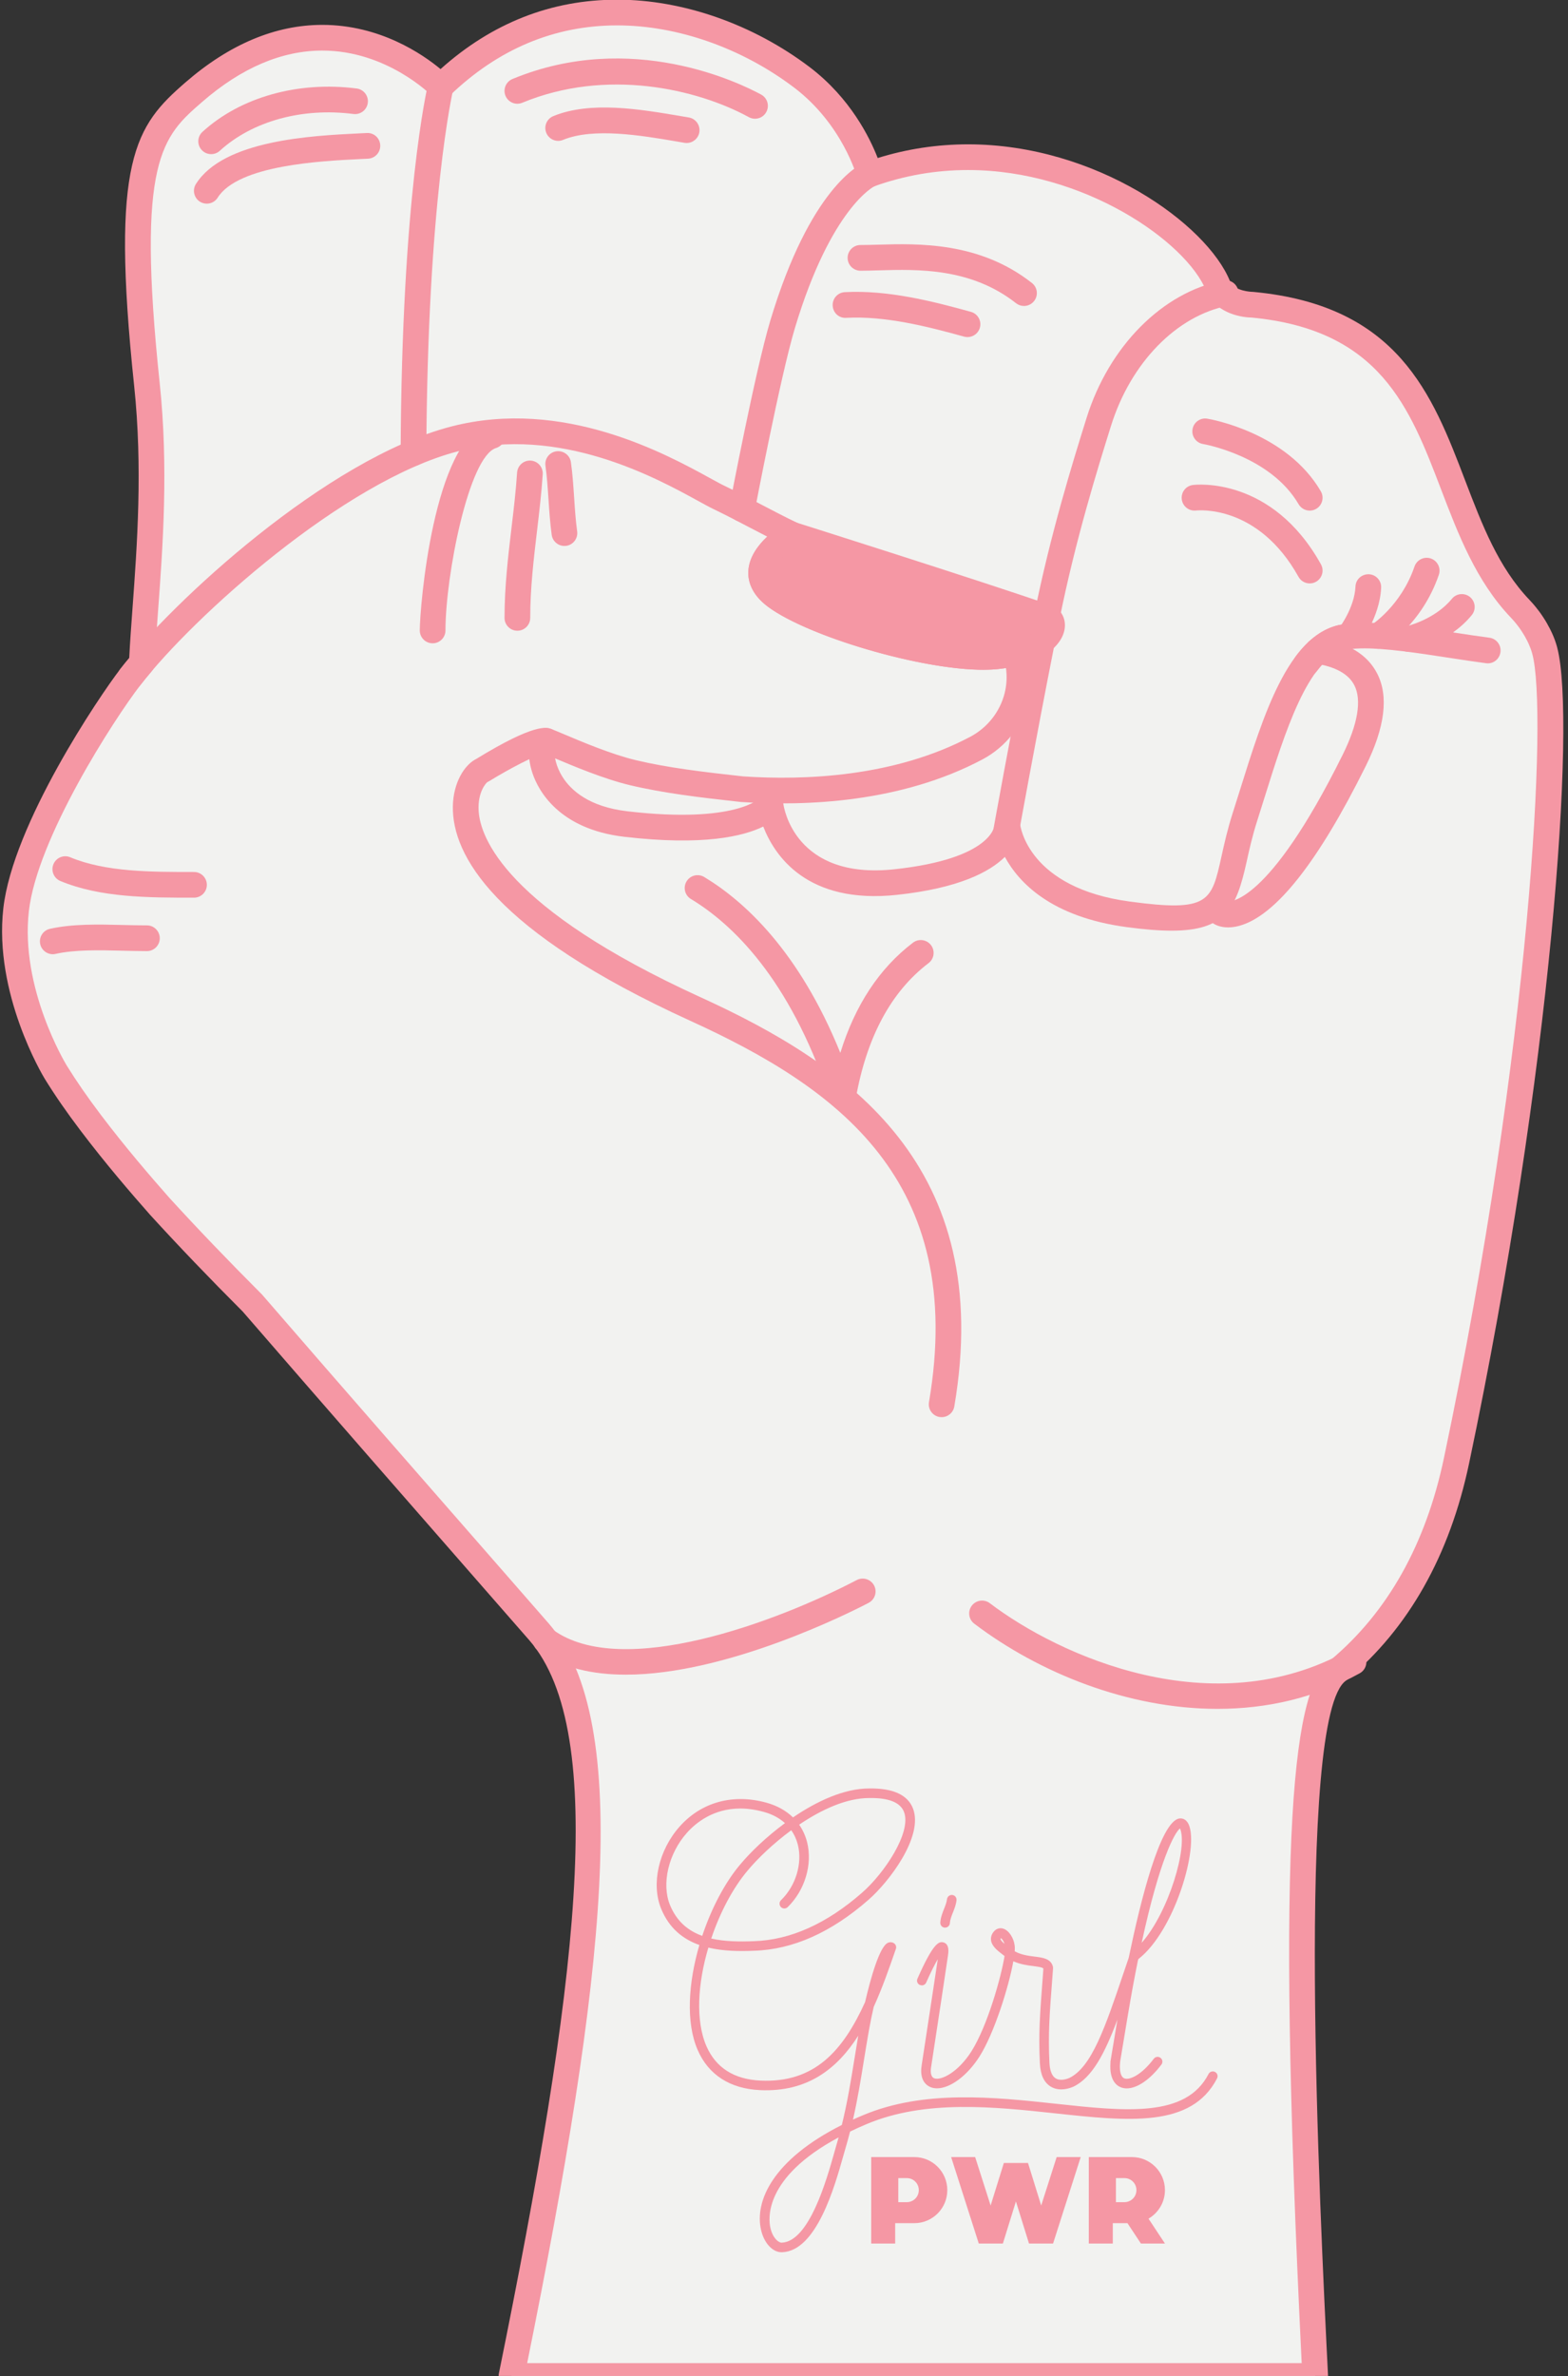 <?xml version="1.0" encoding="UTF-8"?><svg xmlns="http://www.w3.org/2000/svg" xmlns:xlink="http://www.w3.org/1999/xlink" height="325.7" preserveAspectRatio="xMidYMid meet" version="1.0" viewBox="68.0 48.9 215.0 325.7" width="215.0" zoomAndPan="magnify"><rect x="68.0" y="48.9" width="215.0" height="325.7" fill="#333333" stroke="none"/><defs><clipPath id="a"><path d="M 0 0 L 350.629 0 L 350.629 374.578 L 0 374.578 Z M 0 0"/></clipPath><clipPath id="b"><path d="M 70 50 L 281 50 L 281 374.578 L 70 374.578 Z M 70 50"/></clipPath><clipPath id="c"><path d="M 68 48 L 283 48 L 283 374.578 L 68 374.578 Z M 68 48"/></clipPath></defs><g><g clip-path="url(#a)"/><g clip-path="url(#b)" id="change1_1"><path d="M 102.574 227.477 C 118.242 245.574 137.875 267.938 141.918 272.594 C 153.625 286.07 148.547 323.348 138.133 374.578 L 248.336 374.578 C 245.641 320.48 245.359 282.125 251.559 277.812 C 259.199 271.426 264.961 262.191 267.711 249.121 C 279.418 193.551 282.188 146.645 279.793 138.035 L 279.797 138.035 C 279.645 137.477 279.438 136.922 279.188 136.371 C 279.113 136.191 279.012 136.016 278.922 135.836 C 278.707 135.41 278.465 134.988 278.191 134.566 C 278.078 134.395 277.969 134.227 277.852 134.055 C 277.434 133.48 276.984 132.91 276.441 132.344 C 263.422 118.699 268.441 93.348 239.684 90.664 C 239.684 90.664 236.055 90.664 235.023 88.109 C 231.398 79.129 209.496 64.781 187.242 72.789 C 187.242 72.789 185.219 65.016 177.957 59.508 C 166.328 50.691 145.348 44.438 128.426 60.758 C 128.426 60.758 113.391 45.219 94.602 61.512 C 88.41 66.879 84.902 70.855 88.145 101.609 C 89.727 116.609 87.859 130.523 87.449 139.781 C 86.867 140.465 86.336 141.113 85.875 141.703 C 82.539 146.031 71.418 162.949 70.207 173.598 C 69 184.242 74.816 194.508 75.637 195.855 C 77.266 198.48 78.852 200.695 80.434 202.789 C 83.59 206.961 86.734 210.66 89.906 214.258 C 94.086 218.836 98.309 223.215 102.574 227.477" fill="#f2f2f0"/></g><g clip-path="url(#c)" id="change2_1"><path d="M 140.285 372.816 L 246.484 372.816 C 242.816 298.105 245.422 280.09 250.48 276.418 C 258.285 269.871 263.504 260.566 265.988 248.758 C 277.914 192.141 280.242 146.23 278.098 138.508 L 278.066 138.395 C 277.949 137.984 277.789 137.559 277.582 137.098 C 277.531 136.977 277.484 136.895 277.441 136.812 L 277.348 136.625 C 277.16 136.254 276.949 135.887 276.719 135.535 L 276.66 135.449 C 276.578 135.32 276.496 135.191 276.406 135.066 C 276.117 134.668 275.695 134.109 275.168 133.562 C 270.41 128.574 267.965 122.18 265.602 115.996 C 261.297 104.734 257.23 94.098 239.594 92.426 C 237.785 92.398 234.535 91.609 233.391 88.77 C 230.664 82.016 216.59 72.207 200.742 72.207 C 196.312 72.207 191.973 72.961 187.84 74.449 C 187.375 74.617 186.859 74.582 186.418 74.348 C 185.98 74.117 185.66 73.715 185.535 73.234 C 185.52 73.164 183.547 65.961 176.895 60.91 C 169.738 55.488 160.895 52.379 152.625 52.379 C 144.016 52.379 136.285 55.625 129.648 62.023 C 128.945 62.699 127.832 62.68 127.16 61.98 C 127.102 61.926 121.051 55.832 112.195 55.832 C 106.652 55.832 101.121 58.188 95.754 62.84 C 90.277 67.59 86.66 70.723 89.898 101.426 C 91.117 112.984 90.324 123.805 89.684 132.496 C 89.488 135.156 89.305 137.664 89.207 139.859 C 89.191 140.254 89.043 140.629 88.785 140.93 C 88.223 141.586 87.707 142.219 87.262 142.789 C 83.578 147.57 73.09 163.824 71.957 173.797 C 70.766 184.297 76.883 194.512 77.141 194.938 C 78.516 197.156 79.969 199.254 81.84 201.73 C 85.238 206.219 88.641 210.16 91.227 213.094 C 95.086 217.316 99.211 221.621 103.816 226.23 L 103.906 226.32 C 115.07 239.223 128.402 254.457 136.367 263.562 C 139.637 267.301 142.086 270.098 143.246 271.438 C 155 284.969 150.895 320.262 140.285 372.816 Z M 248.336 376.344 L 138.133 376.344 C 137.605 376.344 137.102 376.105 136.77 375.695 C 136.434 375.285 136.301 374.746 136.406 374.23 C 147.113 321.551 151.551 286.367 140.59 273.746 C 139.43 272.41 136.98 269.617 133.715 265.883 C 125.758 256.785 112.445 241.57 101.281 228.676 C 96.656 224.047 92.508 219.719 88.605 215.445 C 85.957 212.445 82.5 208.438 79.031 203.855 C 77.09 201.289 75.582 199.109 74.141 196.781 C 73.844 196.297 67.133 185.082 68.457 173.398 C 69.77 161.855 81.617 144.344 84.477 140.629 C 84.855 140.148 85.27 139.637 85.719 139.102 C 85.82 137.008 85.992 134.688 86.172 132.238 C 86.797 123.688 87.582 113.039 86.395 101.793 C 83.117 70.715 86.559 66.148 93.445 60.18 C 99.469 54.957 105.777 52.309 112.195 52.309 C 120.102 52.309 125.941 56.32 128.406 58.371 C 135.453 52.055 143.594 48.855 152.625 48.855 C 161.645 48.855 171.27 52.227 179.023 58.102 C 184.605 62.344 187.273 67.789 188.348 70.562 C 192.348 69.316 196.512 68.684 200.742 68.684 C 218.301 68.684 233.492 79.613 236.656 87.449 C 237.219 88.836 239.668 88.902 239.691 88.902 L 239.848 88.91 C 259.727 90.766 264.387 102.949 268.891 114.738 C 271.234 120.867 273.445 126.652 277.719 131.129 C 278.387 131.824 278.898 132.504 279.273 133.016 C 279.406 133.207 279.516 133.371 279.621 133.535 C 279.969 134.062 280.246 134.551 280.496 135.043 L 280.57 135.188 C 280.656 135.355 280.738 135.52 280.812 135.688 C 281.098 136.32 281.328 136.949 281.496 137.57 L 281.527 137.695 C 284.133 147.609 280.746 195.797 269.438 249.484 C 266.777 262.109 261.145 272.098 252.688 279.164 L 252.562 279.258 C 245.59 284.109 248.98 352.137 250.094 374.492 C 250.117 374.977 249.941 375.445 249.609 375.793 C 249.277 376.145 248.816 376.344 248.336 376.344" fill="#f597a4"/></g><g id="change2_2"><path d="M 176.516 122.16 C 176.516 122.16 168.848 126.559 174.359 130.656 C 179.863 134.762 196.973 139.648 204.641 138.859 C 212.305 138.074 213.246 134.121 211.531 133.527 C 201.672 130.105 176.516 122.16 176.516 122.16" fill="#f597a4"/></g><g id="change2_3"><path d="M 176.77 124.09 C 175.68 124.859 174.195 126.207 174.129 127.355 C 174.098 127.949 174.527 128.586 175.41 129.246 C 180.289 132.883 195.156 137.184 202.836 137.184 C 203.43 137.184 203.977 137.16 204.461 137.109 C 208.023 136.742 209.734 135.641 210.289 134.961 C 201.188 131.832 181.008 125.43 176.77 124.09 Z M 202.836 140.707 C 194.285 140.707 178.832 136.188 173.305 132.07 C 170.941 130.312 170.535 128.422 170.613 127.145 C 170.832 123.492 175.145 120.914 175.641 120.633 C 176.066 120.387 176.578 120.332 177.047 120.48 C 177.297 120.559 202.34 128.473 212.109 131.863 C 213.406 132.312 214.164 133.57 213.996 134.988 C 213.742 137.176 211.188 139.961 204.82 140.613 C 204.215 140.676 203.551 140.707 202.836 140.707" fill="#f597a4"/></g><g id="change2_4"><path d="M 236.395 176.02 C 235.312 176.02 234.645 175.66 234.418 175.516 C 233.602 174.988 233.363 173.898 233.891 173.082 C 234.387 172.312 235.387 172.059 236.184 172.473 C 236.516 172.527 241.848 173.039 252.109 152.348 C 254.191 148.141 254.742 144.848 253.699 142.82 C 252.91 141.293 251.129 140.297 248.402 139.863 C 247.445 139.711 246.789 138.805 246.941 137.844 C 247.098 136.887 247.984 136.219 248.961 136.383 C 252.852 137.004 255.5 138.629 256.828 141.207 C 258.434 144.312 257.906 148.59 255.266 153.91 C 248.742 167.062 242.922 174.426 237.953 175.797 C 237.363 175.957 236.844 176.02 236.395 176.02" fill="#f597a4"/></g><g id="change2_5"><path d="M 169.75 120.434 C 169.641 120.434 169.527 120.426 169.418 120.402 C 168.465 120.223 167.836 119.301 168.016 118.344 C 168.16 117.586 171.559 99.734 173.625 92.84 C 179.078 74.695 185.82 71.469 186.57 71.16 C 187.473 70.793 188.5 71.223 188.871 72.121 C 189.238 73.023 188.812 74.051 187.91 74.422 C 187.887 74.434 181.961 77.344 177 93.852 C 174.984 100.57 171.512 118.816 171.477 119 C 171.316 119.848 170.578 120.434 169.75 120.434" fill="#f597a4"/></g><g id="change2_6"><path d="M 124.695 112.766 L 124.688 112.766 C 123.715 112.762 122.93 111.969 122.934 110.996 C 123.074 75.852 126.562 60.961 126.711 60.348 C 126.938 59.398 127.891 58.82 128.836 59.047 C 129.781 59.273 130.363 60.223 130.137 61.168 C 130.102 61.316 126.598 76.363 126.457 111.012 C 126.453 111.98 125.664 112.766 124.695 112.766" fill="#f597a4"/></g><g id="change2_7"><path d="M 211.535 135.289 C 211.418 135.289 211.301 135.277 211.184 135.254 C 210.23 135.062 209.613 134.133 209.805 133.18 C 212.051 122.012 215.102 112.234 216.922 106.395 L 216.98 106.211 C 220.051 96.355 227.406 88.953 235.723 87.348 C 236.676 87.16 237.602 87.785 237.785 88.742 C 237.969 89.695 237.344 90.621 236.391 90.805 C 229.332 92.168 223.035 98.629 220.344 107.258 L 220.285 107.441 C 218.484 113.219 215.469 122.887 213.258 133.875 C 213.09 134.711 212.355 135.289 211.535 135.289" fill="#f597a4"/></g><g id="change2_8"><path d="M 205.93 164.777 C 205.824 164.777 205.723 164.77 205.617 164.75 C 204.656 164.578 204.02 163.66 204.191 162.703 C 204.215 162.578 206.469 150.027 209.152 136.453 C 209.344 135.5 210.27 134.879 211.223 135.066 C 212.18 135.258 212.801 136.184 212.609 137.137 C 209.93 150.684 207.684 163.199 207.66 163.324 C 207.508 164.18 206.766 164.777 205.93 164.777" fill="#f597a4"/></g><g id="change2_9"><path d="M 247.113 141.645 C 246.746 141.645 246.375 141.531 246.059 141.293 C 245.281 140.707 245.125 139.605 245.707 138.824 C 247.477 136.473 249.391 135.086 251.559 134.582 C 254.574 133.891 259.285 134.414 263.93 135.09 C 265.074 135.254 266.234 135.434 267.375 135.605 C 269.055 135.863 270.699 136.113 272.223 136.312 C 273.188 136.441 273.867 137.324 273.738 138.289 C 273.613 139.254 272.738 139.945 271.766 139.809 C 270.215 139.605 268.547 139.348 266.844 139.09 C 265.711 138.914 264.562 138.738 263.426 138.574 C 259.324 137.98 254.805 137.449 252.352 138.016 C 251.027 138.32 249.773 139.281 248.523 140.941 C 248.18 141.402 247.648 141.645 247.113 141.645" fill="#f597a4"/></g><g id="change2_10"><path d="M 228.648 176.469 C 226.934 176.469 224.902 176.305 222.48 175.98 C 212.16 174.594 207.699 169.898 205.785 166.359 C 203.672 168.441 199.449 170.645 191.039 171.555 C 178.621 172.906 174.176 166.133 172.656 162.195 C 169.914 163.543 164.398 164.855 153.629 163.605 C 144.59 162.555 141.812 157.211 141.039 154.965 C 140.359 152.984 140.203 150.469 141.391 149.301 C 141.969 148.73 142.797 148.543 143.551 148.812 C 144.465 149.145 144.938 150.152 144.609 151.066 C 144.492 151.395 144.285 151.664 144.031 151.863 C 144.008 152.543 144.199 153.922 145.141 155.41 C 146.281 157.215 148.754 159.492 154.035 160.105 C 168.965 161.844 172.242 158.273 172.273 158.238 C 172.695 157.641 173.41 157.402 174.117 157.574 C 174.828 157.75 175.324 158.383 175.414 159.105 C 175.469 159.523 176.957 169.539 190.656 168.051 C 204.047 166.602 204.355 162.094 204.355 162.051 L 206.117 162.008 L 207.871 161.844 C 207.906 162.188 209.012 170.617 222.949 172.484 C 233.789 173.945 234.117 172.477 235.484 166.297 C 235.867 164.566 236.301 162.605 237.023 160.352 C 237.355 159.312 237.688 158.254 238.02 157.191 C 241.246 146.867 244.59 136.191 251.559 134.582 C 252.512 134.367 253.453 134.953 253.672 135.902 C 253.891 136.852 253.301 137.797 252.352 138.016 C 247.348 139.172 244.176 149.305 241.379 158.246 C 241.047 159.312 240.715 160.375 240.379 161.422 C 239.707 163.523 239.289 165.402 238.926 167.059 C 237.52 173.422 236.023 176.469 228.648 176.469" fill="#f597a4"/></g><g id="change2_11"><path d="M 183.582 201.07 C 182.879 201.07 182.234 200.652 181.961 199.992 C 181.898 199.855 181.793 199.547 181.645 199.098 C 176.223 182.965 168.371 175.527 162.738 172.129 C 161.902 171.629 161.637 170.543 162.141 169.711 C 162.641 168.879 163.723 168.613 164.559 169.113 C 170.098 172.453 177.582 179.309 183.223 193.219 C 185.242 186.684 188.578 181.617 193.188 178.113 C 193.961 177.527 195.066 177.676 195.656 178.453 C 196.242 179.227 196.094 180.332 195.316 180.922 C 190.16 184.84 186.797 191.129 185.316 199.613 C 185.184 200.383 184.559 200.973 183.781 201.062 L 183.582 201.07" fill="#f597a4"/></g><g id="change2_12"><path d="M 197.117 243.152 C 197.02 243.152 196.918 243.145 196.816 243.129 C 195.859 242.965 195.215 242.055 195.379 241.098 C 200.562 210.641 182.707 197.973 162.637 188.816 C 135.586 176.48 130.008 166.047 130.094 159.465 C 130.137 156.148 131.719 153.703 133.309 152.926 C 141.324 148.012 142.941 148.598 143.551 148.812 C 143.922 148.949 144.562 149.219 145.391 149.566 C 147.816 150.594 151.879 152.309 155.172 153.094 C 159.539 154.137 164.422 154.719 169.891 155.32 C 178.324 155.887 190.652 155.41 201.086 149.867 C 203.402 148.625 205.102 146.469 205.746 143.945 C 206.035 142.805 206.098 141.641 205.938 140.473 C 205.57 140.527 205.199 140.574 204.82 140.613 C 196.473 141.477 178.918 136.254 173.305 132.07 C 170.941 130.312 170.535 128.422 170.613 127.145 C 170.727 125.227 171.973 123.605 173.199 122.453 C 172.418 122.055 171.633 121.645 170.82 121.219 C 169.223 120.383 167.57 119.52 165.844 118.684 C 165.297 118.426 164.57 118.027 163.652 117.523 C 158.004 114.422 144.77 107.16 130.781 110.766 C 115.195 114.785 94.48 133.461 87.266 142.781 C 86.672 143.551 85.566 143.691 84.797 143.098 C 84.027 142.5 83.887 141.395 84.48 140.625 C 91.523 131.527 112.746 111.781 129.898 107.355 C 145.238 103.402 159.328 111.133 165.348 114.434 C 166.215 114.91 166.895 115.285 167.363 115.504 C 169.156 116.371 170.832 117.25 172.453 118.098 C 174.168 118.996 175.789 119.84 177.41 120.613 C 178.238 121.008 178.629 121.973 178.301 122.828 C 178.078 123.414 177.578 123.812 177.004 123.93 C 175.902 124.66 174.199 126.125 174.129 127.355 C 174.098 127.949 174.527 128.586 175.41 129.246 C 180.348 132.926 197.082 137.859 204.461 137.109 C 205.305 137.023 206.086 136.891 206.852 136.699 C 207.754 136.473 208.684 136.996 208.957 137.891 C 209.66 140.172 209.73 142.562 209.16 144.812 C 208.273 148.289 205.938 151.266 202.746 152.977 C 191.57 158.914 178.547 159.434 169.578 158.828 C 163.914 158.207 158.918 157.609 154.352 156.52 C 150.777 155.664 146.547 153.879 144.02 152.812 C 143.402 152.555 142.902 152.34 142.559 152.203 C 141.441 152.395 137.859 154.262 135.066 155.98 L 134.832 156.102 C 134.641 156.223 133.477 157.492 133.629 160.051 C 133.848 163.656 137.25 173.367 164.102 185.613 C 184.426 194.883 204.449 208.797 198.852 241.688 C 198.703 242.547 197.961 243.152 197.117 243.152" fill="#f597a4"/></g><g id="change2_13"><path d="M 261.145 138.246 C 260.332 138.246 259.602 137.684 259.426 136.859 C 259.219 135.906 259.82 134.973 260.77 134.766 C 260.848 134.746 264.734 133.848 267.078 130.98 C 267.691 130.227 268.805 130.117 269.555 130.73 C 270.309 131.348 270.422 132.457 269.805 133.211 C 266.652 137.062 261.727 138.164 261.52 138.207 C 261.391 138.234 261.266 138.246 261.145 138.246" fill="#f597a4"/></g><g id="change2_14"><path d="M 256.945 137.84 C 256.355 137.84 255.777 137.539 255.441 137 C 254.938 136.172 255.191 135.09 256.016 134.578 C 256.062 134.551 260.105 131.965 261.953 126.551 C 262.27 125.633 263.27 125.141 264.191 125.453 C 265.113 125.77 265.605 126.77 265.289 127.691 C 263.012 134.352 258.074 137.449 257.867 137.578 C 257.578 137.754 257.262 137.84 256.945 137.84" fill="#f597a4"/></g><g id="change2_15"><path d="M 252.965 137.891 C 252.582 137.891 252.195 137.766 251.875 137.512 C 251.109 136.91 250.98 135.805 251.578 135.039 C 251.598 135.016 253.73 132.242 253.859 129.297 C 253.898 128.324 254.699 127.59 255.695 127.613 C 256.664 127.656 257.422 128.477 257.379 129.449 C 257.199 133.547 254.465 137.066 254.348 137.215 C 254 137.656 253.484 137.891 252.965 137.891" fill="#f597a4"/></g><g id="change2_16"><path d="M 96.953 70.027 C 96.473 70.027 96 69.836 95.652 69.453 C 94.996 68.738 95.047 67.621 95.766 66.969 C 100.973 62.215 108.875 59.996 116.906 61.031 C 117.871 61.156 118.555 62.039 118.43 63.004 C 118.305 63.969 117.422 64.648 116.453 64.523 C 109.441 63.621 102.594 65.504 98.141 69.566 C 97.801 69.879 97.379 70.027 96.953 70.027" fill="#f597a4"/></g><g id="change2_17"><path d="M 96.355 76.816 C 96.031 76.816 95.707 76.73 95.414 76.547 C 94.594 76.027 94.348 74.938 94.867 74.117 C 98.672 68.09 110.746 67.504 117.234 67.184 L 118.281 67.133 C 119.277 67.07 120.086 67.828 120.137 68.801 C 120.188 69.77 119.438 70.602 118.469 70.652 L 117.406 70.703 C 111.977 70.969 100.676 71.52 97.844 75.996 C 97.512 76.527 96.941 76.816 96.355 76.816" fill="#f597a4"/></g><g id="change2_18"><path d="M 171.523 65.176 C 171.238 65.176 170.949 65.105 170.684 64.961 C 163.547 61.066 151.129 58.215 139.613 62.984 C 138.715 63.359 137.688 62.934 137.312 62.035 C 136.941 61.137 137.367 60.105 138.266 59.73 C 154.598 52.961 169.539 60.324 172.371 61.867 C 173.227 62.336 173.539 63.402 173.07 64.258 C 172.754 64.844 172.148 65.176 171.523 65.176" fill="#f597a4"/></g><g id="change2_19"><path d="M 162.152 68.5 C 162.059 68.5 161.961 68.492 161.859 68.477 L 160.719 68.281 C 155.934 67.469 149.383 66.355 145.207 68.074 C 144.305 68.449 143.277 68.016 142.906 67.113 C 142.535 66.215 142.969 65.188 143.867 64.816 C 148.977 62.715 155.812 63.875 161.309 64.809 L 162.441 65 C 163.398 65.16 164.051 66.066 163.891 67.027 C 163.746 67.891 163 68.5 162.152 68.5" fill="#f597a4"/></g><g id="change2_20"><path d="M 208.406 90.84 C 208.023 90.84 207.641 90.715 207.316 90.461 C 201.137 85.598 193.836 85.805 188.512 85.957 C 187.609 85.984 186.766 86.008 185.984 86.008 C 185.012 86.008 184.223 85.219 184.223 84.246 C 184.223 83.273 185.012 82.484 185.984 82.484 C 186.734 82.484 187.547 82.461 188.41 82.438 C 193.941 82.277 202.312 82.039 209.496 87.691 C 210.262 88.293 210.395 89.398 209.793 90.164 C 209.445 90.605 208.93 90.84 208.406 90.84" fill="#f597a4"/></g><g id="change2_21"><path d="M 200.664 95.105 C 200.508 95.105 200.348 95.086 200.191 95.043 C 195.172 93.648 189.371 92.18 184.023 92.465 C 183.031 92.535 182.223 91.77 182.176 90.797 C 182.121 89.824 182.867 88.996 183.84 88.945 C 189.723 88.633 195.848 90.18 201.137 91.648 C 202.07 91.91 202.621 92.879 202.359 93.816 C 202.145 94.598 201.438 95.105 200.664 95.105" fill="#f597a4"/></g><g id="change2_22"><path d="M 247.586 118.891 C 246.98 118.891 246.391 118.574 246.062 118.016 C 242.191 111.367 233.055 109.777 232.961 109.762 C 232.004 109.605 231.355 108.695 231.516 107.734 C 231.672 106.777 232.586 106.125 233.539 106.289 C 233.98 106.359 244.41 108.18 249.105 116.238 C 249.598 117.082 249.312 118.16 248.473 118.648 C 248.191 118.812 247.887 118.891 247.586 118.891" fill="#f597a4"/></g><g id="change2_23"><path d="M 247.586 128.871 C 246.969 128.871 246.367 128.547 246.047 127.965 C 240.531 118.055 232.336 118.84 231.988 118.879 C 231.016 118.98 230.152 118.293 230.039 117.332 C 229.93 116.367 230.605 115.496 231.57 115.379 C 232.008 115.32 242.414 114.191 249.125 126.254 C 249.598 127.105 249.289 128.176 248.441 128.648 C 248.172 128.801 247.875 128.871 247.586 128.871" fill="#f597a4"/></g><g id="change2_24"><path d="M 138.941 135.355 C 137.969 135.355 137.18 134.566 137.18 133.598 C 137.18 129.309 137.668 125.191 138.141 121.215 C 138.449 118.617 138.738 116.168 138.902 113.68 C 138.969 112.711 139.805 111.969 140.777 112.035 C 141.746 112.102 142.48 112.941 142.418 113.91 C 142.25 116.488 141.938 119.102 141.641 121.629 C 141.18 125.508 140.703 129.516 140.703 133.598 C 140.703 134.566 139.914 135.355 138.941 135.355" fill="#f597a4"/></g><g id="change2_25"><path d="M 127.32 137.078 C 126.348 137.078 125.559 136.289 125.559 135.316 C 125.559 132.145 127.43 109.27 134.977 106.945 C 135.902 106.664 136.891 107.18 137.176 108.109 C 137.465 109.039 136.941 110.027 136.012 110.312 C 132.289 111.461 129.082 127.785 129.082 135.316 C 129.082 136.289 128.293 137.078 127.32 137.078" fill="#f597a4"/></g><g id="change2_26"><path d="M 145.391 123.734 C 144.527 123.734 143.773 123.098 143.648 122.219 C 143.43 120.656 143.316 118.992 143.211 117.387 C 143.105 115.82 143 114.203 142.793 112.754 C 142.652 111.789 143.324 110.898 144.285 110.762 C 145.258 110.633 146.145 111.289 146.281 112.254 C 146.508 113.836 146.617 115.523 146.727 117.152 C 146.828 118.695 146.938 120.293 147.137 121.727 C 147.273 122.688 146.605 123.582 145.641 123.719 L 145.391 123.734" fill="#f597a4"/></g><g id="change2_27"><path d="M 94.602 171.945 C 88.293 171.945 81.77 171.945 76.277 169.66 C 75.379 169.285 74.953 168.254 75.328 167.355 C 75.699 166.461 76.73 166.027 77.629 166.406 C 82.473 168.426 88.637 168.426 94.602 168.426 C 95.574 168.426 96.363 169.215 96.363 170.188 C 96.363 171.156 95.574 171.945 94.602 171.945" fill="#f597a4"/></g><g id="change2_28"><path d="M 75.23 179.695 C 74.422 179.695 73.695 179.137 73.516 178.316 C 73.301 177.367 73.902 176.426 74.852 176.215 C 77.969 175.52 81.496 175.605 84.906 175.691 C 86 175.719 87.086 175.742 88.145 175.742 C 89.117 175.742 89.906 176.531 89.906 177.508 C 89.906 178.48 89.117 179.27 88.145 179.27 C 87.059 179.27 85.941 179.238 84.82 179.215 C 81.617 179.133 78.312 179.055 75.617 179.652 C 75.488 179.684 75.359 179.695 75.23 179.695" fill="#f597a4"/></g><g id="change2_29"><path d="M 234.945 283.137 C 222.68 283.137 210.465 278.191 201.59 271.461 C 200.812 270.871 200.66 269.766 201.25 268.992 C 201.84 268.219 202.941 268.066 203.719 268.652 C 213.254 275.891 234.309 285.406 252.734 275.18 C 253.586 274.707 254.656 275.016 255.129 275.863 C 255.602 276.715 255.297 277.785 254.445 278.258 C 248.281 281.68 241.605 283.137 234.945 283.137" fill="#f597a4"/></g><g id="change2_30"><path d="M 153.812 278.449 C 149.285 278.449 145.078 277.543 141.801 275.184 C 141.012 274.613 140.832 273.512 141.398 272.723 C 141.969 271.934 143.07 271.754 143.859 272.32 C 153.316 279.133 174.473 271.227 185.477 265.48 C 186.344 265.031 187.402 265.367 187.855 266.227 C 188.305 267.09 187.969 268.152 187.105 268.605 C 184.672 269.879 167.723 278.449 153.812 278.449" fill="#f597a4"/></g><g id="change2_31"><path d="M 205.191 314.688 L 205.238 314.555 C 205.395 314.66 205.617 314.977 205.738 315.344 C 205.449 315.102 205.215 314.855 205.191 314.688 Z M 229.797 299.527 C 230.906 301.98 228.27 310.988 224.539 315.207 C 227.008 303.812 229.059 300.094 229.797 299.527 Z M 194.129 320.984 L 194.398 321.043 C 194.648 321.043 194.891 320.898 194.996 320.652 C 195.695 319.074 196.215 318.078 196.586 317.449 C 196.215 319.887 194.973 328.152 194.371 332.023 C 194.039 334.16 195.148 334.82 195.645 335.008 C 195.902 335.105 196.184 335.152 196.48 335.152 C 198.277 335.152 200.629 333.438 202.312 330.781 C 204.32 327.602 206.316 321.273 206.945 317.734 C 207.93 318.168 208.914 318.301 209.703 318.395 C 210.301 318.477 210.926 318.551 211.066 318.73 L 210.969 320.078 C 210.594 324.984 210.387 327.688 210.586 331.723 C 210.66 333.266 211.148 334.328 212.035 334.891 C 212.465 335.16 212.969 335.297 213.512 335.297 C 214.027 335.297 214.582 335.18 215.148 334.938 L 215.168 334.93 L 215.18 334.926 C 217.758 333.68 219.473 330.391 221.219 325.723 C 220.898 327.613 220.555 329.684 220.262 331.48 L 220.262 331.676 C 220.098 334.02 221.082 334.77 221.691 335.012 C 221.941 335.109 222.211 335.16 222.496 335.16 C 223.922 335.156 225.695 333.961 227.254 331.887 C 227.469 331.598 227.414 331.184 227.121 330.969 C 226.832 330.746 226.418 330.809 226.199 331.102 C 224.59 333.238 222.922 334.078 222.168 333.785 C 221.68 333.598 221.465 332.785 221.586 331.574 L 221.586 331.523 C 222.195 327.805 222.992 323.027 223.375 320.984 C 223.598 319.805 223.812 318.688 224.027 317.629 L 224.098 317.426 C 229.047 313.594 232.438 302.105 230.984 298.965 C 230.605 298.145 229.984 298.129 229.734 298.16 C 227.066 298.492 224.305 309.867 222.852 316.859 L 222.816 317.027 L 222.77 317.25 C 222.535 317.938 222.305 318.609 222.082 319.27 C 219.539 326.793 217.695 332.234 214.621 333.734 C 214.25 333.887 213.371 334.18 212.742 333.777 C 212.109 333.383 211.934 332.406 211.898 331.66 C 211.703 327.703 211.91 325.031 212.281 320.176 L 212.391 318.688 L 212.375 318.48 C 212.109 317.375 210.969 317.23 209.867 317.094 C 208.996 316.984 208.023 316.859 207.133 316.363 C 207.164 315.988 207.156 315.695 207.113 315.492 C 206.996 314.59 206.359 313.48 205.516 313.25 C 205.031 313.117 204.543 313.293 204.215 313.727 C 203.875 314.168 203.852 314.594 203.887 314.867 C 204.004 315.695 204.805 316.305 205.582 316.891 L 205.742 317.016 C 205.285 319.848 203.422 326.551 201.203 330.078 C 199.348 332.996 197.012 334.117 196.105 333.777 C 195.547 333.566 195.594 332.719 195.672 332.23 C 196.379 327.676 197.977 317.059 197.984 316.949 L 197.984 316.945 C 198.043 316.562 198.219 315.395 197.387 315.156 C 196.738 314.969 195.973 315.203 193.797 320.121 C 193.648 320.453 193.797 320.84 194.129 320.984" fill="#f597a4"/></g><g id="change2_32"><path d="M 182.668 342.996 C 182.574 343.301 182.473 343.664 182.363 344.07 C 181.34 347.688 178.949 356.156 175.188 356.305 C 174.777 356.328 173.969 355.715 173.641 354.301 C 173.359 353.113 172.664 347.406 182.988 341.875 C 182.883 342.246 182.781 342.617 182.668 342.996 Z M 159.863 310.02 C 158.684 307.121 159.656 302.969 162.176 300.141 C 163.402 298.762 165.801 296.797 169.504 296.797 C 170.492 296.797 171.57 296.938 172.75 297.266 C 173.895 297.582 174.867 298.105 175.633 298.797 C 173.086 300.676 170.902 302.781 169.488 304.477 C 167.395 306.957 165.543 310.48 164.289 314.254 C 162.359 313.559 160.789 312.277 159.863 310.02 Z M 177.391 301.727 C 178.051 304.312 177.125 307.387 175.086 309.367 C 174.828 309.621 174.824 310.039 175.074 310.301 C 175.328 310.562 175.746 310.562 176.004 310.312 C 178.367 308.012 179.438 304.43 178.664 301.398 C 178.438 300.516 178.07 299.719 177.578 299.012 C 180.625 296.945 184.062 295.359 187.176 295.359 C 189.84 295.312 191.457 295.957 191.957 297.27 C 193.023 300.043 189.258 305.68 186.195 308.344 C 181.34 312.594 176.363 314.82 171.395 314.98 C 169.352 315.062 167.324 315.031 165.523 314.617 C 166.727 311.039 168.496 307.688 170.496 305.32 C 171.871 303.664 174.02 301.598 176.496 299.773 C 176.906 300.352 177.207 301.008 177.391 301.727 Z M 234.602 332.906 C 234.273 332.738 233.875 332.863 233.711 333.188 C 230.621 339.191 222.383 338.305 212.852 337.273 C 204.328 336.355 194.668 335.312 186.297 338.852 C 185.836 339.047 185.387 339.238 184.957 339.438 C 185.594 336.656 186.016 334.035 186.457 331.312 C 186.676 329.973 186.895 328.594 187.148 327.184 C 187.344 326.074 187.566 325.004 187.801 323.988 C 188.992 321.375 189.953 318.609 190.844 316.027 C 190.941 315.742 190.832 315.426 190.574 315.262 C 190.336 315.105 190.035 315.078 189.754 315.199 C 188.594 315.703 187.379 320.07 186.617 323.336 C 183.578 330.02 179.684 334.434 172.277 334.09 C 168.652 333.918 166.16 332.332 164.867 329.379 C 163.332 325.852 163.68 320.73 165.129 315.863 C 167.121 316.344 169.32 316.379 171.438 316.289 C 176.715 316.125 181.969 313.785 187.059 309.332 C 189.918 306.848 194.652 300.617 193.188 296.797 C 192.465 294.918 190.43 293.992 187.168 294.047 C 183.754 294.047 180.012 295.781 176.734 298.016 C 175.789 297.094 174.562 296.406 173.098 296 C 168.512 294.727 164.176 295.914 161.191 299.266 C 158.316 302.5 157.266 307.129 158.648 310.516 C 159.75 313.215 161.645 314.707 163.898 315.504 C 162.383 320.668 162.016 326.125 163.668 329.906 C 165.148 333.309 168.109 335.207 172.219 335.398 C 178.742 335.699 182.82 332.43 185.68 327.938 C 185.5 329.016 185.324 330.07 185.16 331.105 C 184.668 334.137 184.199 337.039 183.43 340.172 C 173.957 344.938 171.426 350.637 172.363 354.602 C 172.777 356.371 173.938 357.617 175.145 357.617 L 175.254 357.617 C 179.957 357.438 182.438 348.648 183.625 344.43 C 183.734 344.027 183.836 343.668 183.93 343.371 C 184.156 342.59 184.367 341.824 184.562 341.074 C 185.266 340.738 186.012 340.398 186.805 340.062 C 194.867 336.656 204.344 337.684 212.707 338.582 C 222.723 339.66 231.371 340.598 234.879 333.789 C 235.047 333.469 234.922 333.07 234.602 332.906" fill="#f597a4"/></g><g id="change2_33"><path d="M 197.547 313.125 L 197.574 313.125 C 197.934 313.125 198.223 312.859 198.246 312.512 C 198.277 312.023 198.461 311.551 198.66 311.051 C 198.867 310.535 199.082 310 199.152 309.383 C 199.199 309.02 198.945 308.691 198.586 308.648 C 198.23 308.605 197.898 308.859 197.852 309.223 C 197.797 309.672 197.625 310.105 197.441 310.562 C 197.215 311.141 196.977 311.734 196.934 312.43 C 196.91 312.793 197.184 313.105 197.547 313.125" fill="#f597a4"/></g><g id="change2_34"><path d="M 192.336 350.754 L 191.172 350.754 L 191.172 347.457 L 192.336 347.457 C 193.25 347.457 193.984 348.191 193.984 349.105 C 193.984 350.016 193.25 350.754 192.336 350.754 Z M 193.367 344.574 L 187.457 344.574 L 187.457 356.422 L 190.746 356.422 L 190.746 353.633 L 193.367 353.633 C 195.871 353.633 197.891 351.605 197.891 349.105 C 197.891 346.605 195.871 344.574 193.367 344.574" fill="#f597a4"/></g><g id="change2_35"><path d="M 210.766 351.215 L 208.957 345.383 L 205.645 345.383 L 203.832 351.215 L 201.711 344.574 L 198.418 344.574 L 202.207 356.422 L 205.512 356.422 L 207.301 350.656 L 209.094 356.422 L 212.395 356.422 L 216.184 344.574 L 212.887 344.574 L 210.766 351.215" fill="#f597a4"/></g><g id="change2_36"><path d="M 222.176 350.754 L 221.012 350.754 L 221.012 347.457 L 222.176 347.457 C 223.09 347.457 223.824 348.191 223.824 349.105 C 223.824 350.016 223.09 350.754 222.176 350.754 Z M 227.734 349.105 C 227.734 346.605 225.707 344.574 223.207 344.574 L 217.293 344.574 L 217.293 356.422 L 220.586 356.422 L 220.586 353.633 L 222.594 353.633 L 224.438 356.422 L 227.734 356.422 L 225.48 353.016 C 226.824 352.23 227.734 350.773 227.734 349.105" fill="#f597a4"/></g></g></svg>